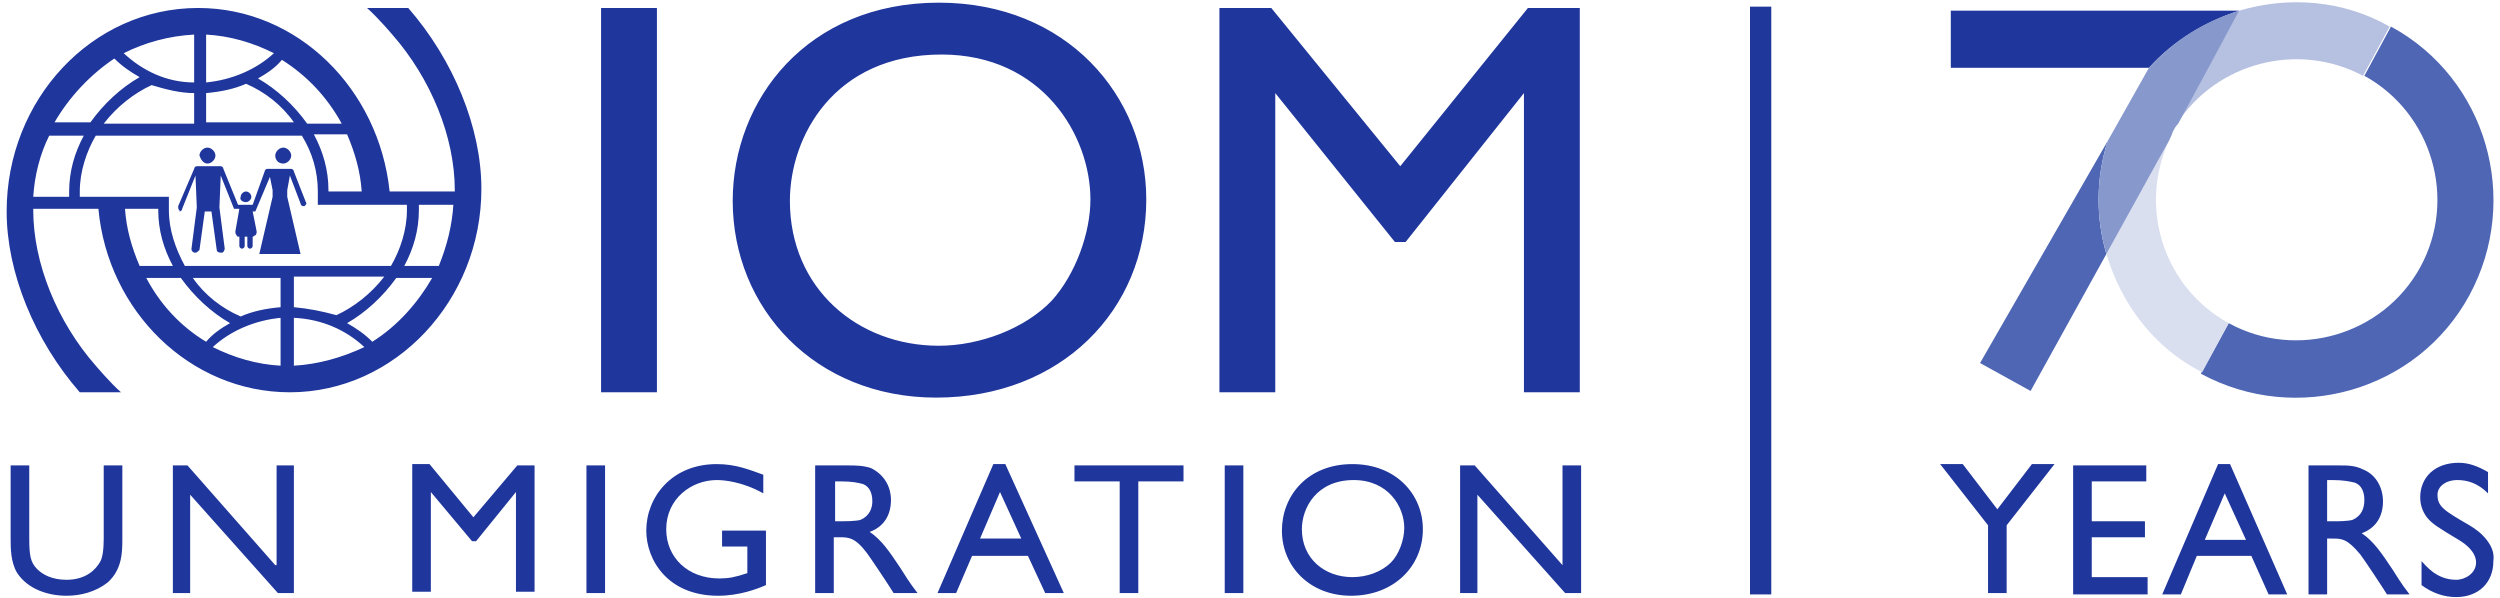 <?xml version="1.0" encoding="utf-8"?>
<!-- Generator: Adobe Illustrator 24.3.0, SVG Export Plug-In . SVG Version: 6.00 Build 0)  -->
<svg version="1.1" id="Layer_1" xmlns="http://www.w3.org/2000/svg" xmlns:xlink="http://www.w3.org/1999/xlink" x="0px" y="0px"
	 viewBox="0 0 188 45" width="188" height="45" style="enable-background:new 0 0 188 45;" xml:space="preserve">
<style type="text/css">
	.st0{fill:#4E66B4;}
	.st1{fill:#DADFF0;}
	.st2{fill:#B6C1E1;}
	.st3{fill:#1F369C;}
	.st4{fill:#8798CD;}
	.st5{fill:#1F369B;}
</style>
<g>
	<g id="_x37_0">
		<g>
			<path class="st0" d="M167.6,24.3c5.1,2.8,11.6,0.9,14.4-4.2s0.9-11.6-4.2-14.4l2-3.7c7.2,3.9,9.8,13,5.9,20.2
				c-3.9,7.2-13,9.8-20.2,5.9"/>
		</g>
		<path class="st1" d="M165.6,28l2-3.7c-4.9-2.7-6.8-8.7-4.5-13.7l-4.7,8.5C159.5,22.8,161.9,26.1,165.6,28z"/>
		<path class="st2" d="M168.4,0.8L168.4,0.8l-4.7,8.5c3-4.6,9.1-6.2,14-3.6l2-3.7C176.2,0,172.1-0.3,168.4,0.8z"/>
		<path class="st3" d="M168.4,0.8h-21.7v4.3h14.9l0,0C163.5,3,165.9,1.6,168.4,0.8z"/>
		<path class="st0" d="M158.5,10.6l-9.6,16.7l3.8,2.1l5.7-10.3C157.6,16.4,157.6,13.4,158.5,10.6z"/>
		<path class="st4" d="M168.4,0.8c-2.6,0.8-4.9,2.2-6.8,4.3l-3.1,5.5c-0.9,2.8-0.9,5.8-0.1,8.5l4.7-8.5c0.1-0.2,0.2-0.4,0.3-0.7
			c0.1-0.2,0.2-0.4,0.4-0.6L168.4,0.8L168.4,0.8z"/>
	</g>
	<path class="st3" d="M150.2,38.3l-2.6-3.4h-1.7l3.6,4.6v5.1h1.4v-5.1l3.6-4.6h-1.7L150.2,38.3z M157.3,40.4h4v-1.2h-4v-3h4.1V35
		h-5.5v9.7h5.6v-1.3h-4.2V40.4z M166.8,34.9l-4.2,9.8h1.4l1.2-2.9h4.1l1.3,2.9h1.4l-4.3-9.8H166.8z M165.8,40.6l1.5-3.5l1.6,3.5
		H165.8z M177.6,40.1c1.1-0.4,1.6-1.3,1.6-2.4c0-1-0.5-2-1.5-2.4c-0.6-0.3-1.2-0.3-1.7-0.3h-2.4v9.7h1.4v-4.2h0.4
		c0.7,0,1.1,0,2.1,1.2c0.3,0.4,1.7,2.5,2,3h1.7c-0.7-0.9-0.9-1.3-1.3-1.9C179.1,41.6,178.5,40.7,177.6,40.1z M176.9,39.1
		c-0.4,0.1-1.1,0.1-1.4,0.1H175v-3.1h0.4c0.8,0,1.3,0.1,1.7,0.2c0.5,0.2,0.7,0.7,0.7,1.3C177.8,38.2,177.6,38.8,176.9,39.1z
		 M187,40.6c-0.4-0.5-0.8-0.8-1.3-1.1c-1.9-1.1-2.4-1.4-2.4-2.3c0-0.6,0.6-1.1,1.5-1.1c0.7,0,1.5,0.2,2.3,1v-1.6
		c-0.7-0.4-1.4-0.7-2.2-0.7c-1.8,0-2.9,1.1-2.9,2.6c0,0.6,0.2,1.1,0.5,1.5c0.4,0.5,0.9,0.8,2.4,1.7c0.5,0.3,1.3,0.9,1.3,1.7
		c0,0.8-0.8,1.3-1.5,1.3c-1.5,0-2.3-1.1-2.6-1.4v1.8c0.8,0.6,1.7,0.9,2.6,0.9c1.7,0,2.8-1.1,2.8-2.7C187.6,41.5,187.3,41,187,40.6z"
		/>
	<rect id="Line" x="131.6" y="0.5" class="st5" width="1.6" height="44.2"/>
	<path id="IOM_logo_EN" class="st3" d="M18.5,15.2c0.2,0,0.4-0.2,0.4-0.4c0-0.2-0.2-0.4-0.4-0.4c-0.2,0-0.4,0.2-0.4,0.4
		C18,15,18.2,15.2,18.5,15.2z M21.3,12.3c0.3,0,0.6-0.3,0.6-0.6c0-0.3-0.3-0.6-0.6-0.6c-0.3,0-0.6,0.3-0.6,0.6
		C20.7,12,20.9,12.3,21.3,12.3z M49.4,0.6h-4.2v28.9h4.2V0.6z M7.8,40.5c0,0.9-0.1,1.5-0.3,1.8c-0.3,0.5-1,1.3-2.5,1.3
		c-1.1,0-1.8-0.4-2.2-0.8c-0.5-0.5-0.6-1-0.6-2.3V35H0.8v5.5c0,0.7,0,1.8,0.5,2.6c0.8,1.2,2.3,1.7,3.7,1.7c1.1,0,2.2-0.3,3.1-1
		c1.1-1,1.1-2.3,1.1-3.3V35H7.8V40.5z M80.8,36.2h3.4v8.4h1.4v-8.4H89V35h-8.2V36.2z M74.7,34.9l-4.2,9.7h1.4l1.2-2.8h4.2l1.3,2.8
		h1.4l-4.4-9.7H74.7z M73.7,40.5l1.5-3.5l1.6,3.5H73.7z M92.1,44.6h1.4V35h-1.4V44.6z M101.7,34.9c-3.4,0-5.3,2.4-5.3,5
		c0,2.7,2.1,4.9,5.2,4.9c3.2,0,5.4-2.2,5.4-5C107,37.2,105,34.9,101.7,34.9z M104.6,42.3c-0.7,0.7-1.8,1.1-2.9,1.1
		c-2.1,0-3.8-1.4-3.8-3.6c0-1.6,1.1-3.7,3.9-3.7c2.6,0,3.8,2,3.8,3.6C105.6,40.6,105.2,41.7,104.6,42.3z M117.5,35v7.5l-6.6-7.5
		h-1.1v9.6h1.3v-7.4l6.6,7.4h1.2V35H117.5z M86.2,15c0-7.8-6-14.8-15.6-14.8c-9.9,0-15.5,7.3-15.5,14.9c0,8.1,6.2,14.8,15.3,14.8
		C79.8,29.9,86.2,23.3,86.2,15z M70.6,26c-6.1,0-11.2-4.3-11.2-10.9c0-4.8,3.3-11,11.4-11c7.6,0,11.2,6.1,11.2,10.9
		c0,2.5-1.1,5.6-2.9,7.6C77.1,24.7,73.7,26,70.6,26z M105.7,18.2L114.6,7v22.5h4.2V0.6h-3.9l-9.6,11.9L95.6,0.6h-3.9v28.9h4.2V7
		l9,11.2H105.7z M65.4,40c1.1-0.4,1.6-1.3,1.6-2.4c0-1-0.5-1.9-1.5-2.4C64.9,35,64.3,35,63.8,35h-2.5v9.6h1.4v-4.2h0.4
		c0.7,0,1.2,0,2.1,1.2c0.3,0.4,1.7,2.5,2,3H69c-0.7-0.9-0.9-1.3-1.3-1.9C66.9,41.5,66.3,40.6,65.4,40z M64.7,39.1
		c-0.4,0.1-1.2,0.1-1.4,0.1h-0.5v-3h0.4c0.9,0,1.3,0.1,1.7,0.2c0.5,0.2,0.7,0.7,0.7,1.3C65.6,38.2,65.4,38.8,64.7,39.1z M36.2,14.2
		c0-4.6-2.1-9.7-5.5-13.6h-3.1c0.8,0.7,1.9,2,1.9,2c2.9,3.3,4.7,7.7,4.7,11.7c0,0,0,0.1,0,0.1h-4.9C28.5,6.7,22.4,0.6,14.9,0.6
		c-8,0-14.4,6.9-14.4,15.3c0,4.6,2.1,9.7,5.5,13.6h3.1c-0.8-0.7-1.9-2-1.9-2c-2.9-3.3-4.7-7.7-4.7-11.7c0,0,0-0.1,0-0.1h4.9
		c0.7,7.7,6.9,13.8,14.4,13.8C29.7,29.5,36.2,22.6,36.2,14.2z M22.1,27.5v-3.6c2.1,0.1,3.9,0.9,5.3,2.2
		C25.7,26.9,23.9,27.4,22.1,27.5z M22.1,23.1v-2.3h6.8c-1,1.3-2.3,2.3-3.6,2.9C24.2,23.4,23.2,23.2,22.1,23.1z M28,25.7
		c-0.6-0.6-1.2-1-1.9-1.4c1.4-0.8,2.7-2,3.7-3.4h2.7C31.4,22.8,29.9,24.5,28,25.7z M34.1,15.3C34,17,33.6,18.5,33,20h-2.6
		c0.7-1.3,1.1-2.7,1.1-4.2c0-0.1,0-0.3,0-0.4H34.1z M27.2,14.4h-2.5c0,0,0,0,0-0.1c0-1.5-0.4-2.9-1.1-4.2h2.5
		C26.7,11.5,27.1,12.9,27.2,14.4z M25.7,9.3h-2.6c-1-1.4-2.3-2.6-3.7-3.4c0.7-0.4,1.3-0.8,1.8-1.4C23.1,5.7,24.6,7.3,25.7,9.3z
		 M15.5,2.6c1.8,0.1,3.5,0.6,5.1,1.4c-1.3,1.2-3.1,2-5.1,2.2V2.6z M15.5,7c1.1-0.1,2.1-0.3,3-0.7c1.4,0.6,2.7,1.6,3.6,2.9h-6.6V7z
		 M14.6,2.6v3.6C12.5,6.2,10.7,5.3,9.3,4C10.9,3.2,12.7,2.7,14.6,2.6z M14.6,7v2.3H7.8c1-1.3,2.3-2.3,3.6-2.9
		C12.4,6.7,13.5,7,14.6,7z M8.6,4.4c0.6,0.6,1.2,1,1.9,1.4c-1.4,0.8-2.7,2-3.7,3.4H4.1C5.2,7.3,6.8,5.6,8.6,4.4z M2.5,14.8
		c0.1-1.6,0.5-3.2,1.2-4.6h2.6c-0.7,1.3-1.1,2.7-1.1,4.2c0,0.1,0,0.3,0,0.4H2.5z M6,14.8c0-0.1,0-0.3,0-0.4c0-1.5,0.5-3,1.2-4.2
		h15.5c0.8,1.3,1.2,2.7,1.2,4.2c0,0,0,0,0,0.1h0l0,0.9h6.7c0,0.1,0,0.3,0,0.4c0,1.5-0.5,3-1.2,4.2H13.9c-0.7-1.3-1.2-2.7-1.2-4.2
		v-0.1l0-0.9H6z M9.4,15.7h2.5c0,0,0,0,0,0.1c0,1.5,0.4,2.9,1.1,4.2h-2.5C9.9,18.6,9.5,17.2,9.4,15.7z M11,20.9h2.6
		c1,1.4,2.3,2.6,3.7,3.4c-0.7,0.4-1.3,0.8-1.8,1.4C13.5,24.5,12,22.8,11,20.9z M21.1,27.5c-1.8-0.1-3.5-0.6-5.1-1.4
		c1.3-1.2,3.1-2,5.1-2.2V27.5z M21.1,23.1c-1.1,0.1-2.1,0.3-3,0.7c-1.4-0.6-2.7-1.6-3.6-2.9h6.6V23.1z M13.5,15.9
		c0.1,0,0.2-0.1,0.2-0.2l1-2.5l0.1,2.4l-0.4,3.1c0,0.1,0,0.2,0.2,0.3c0,0,0.1,0,0.1,0c0.1,0,0.2-0.1,0.3-0.2l0.4-2.9h0.5l0.4,2.9
		c0,0.1,0.1,0.2,0.3,0.2c0,0,0.1,0,0.1,0c0.1,0,0.2-0.2,0.2-0.3l-0.4-3.1l0.1-2.4l1,2.5c0,0,0,0,0,0c0,0,0,0,0,0c0,0,0,0,0,0
		c0,0,0,0,0,0c0,0,0,0,0,0c0,0,0,0,0,0c0,0,0,0,0,0c0,0,0,0,0,0c0,0,0,0,0,0c0,0,0,0,0,0c0,0,0,0,0,0c0,0,0,0,0,0c0,0,0,0,0,0H18
		l-0.3,1.7c0,0.1,0,0.2,0.1,0.3c0,0.1,0.1,0.1,0.2,0.1v0.7c0,0.1,0.1,0.2,0.2,0.2c0.1,0,0.2-0.1,0.2-0.2v-0.7h0c0,0,0,0,0,0l0.1,0
		l0.1,0c0,0,0,0,0,0c0,0,0,0,0,0h0v0.7c0,0.1,0.1,0.2,0.2,0.2c0.1,0,0.2-0.1,0.2-0.2v-0.7c0.1,0,0.1-0.1,0.2-0.1
		c0.1-0.1,0.1-0.2,0.1-0.3L19,15.9h0.2l0,0c0,0,0,0,0,0c0,0,0,0,0,0c0,0,0,0,0,0c0,0,0,0,0,0c0,0,0,0,0,0c0,0,0,0,0,0c0,0,0,0,0,0
		c0,0,0,0,0,0c0,0,0,0,0,0c0,0,0,0,0,0c0,0,0,0,0,0c0,0,0,0,0,0l1.1-2.6l0.2,1c0,0.2,0,0.3,0,0.5l-1,4.3h3.1l-1-4.3
		c0-0.2,0-0.3,0-0.5l0.2-1.1l0.8,2.1c0,0.1,0.1,0.2,0.2,0.2c0,0,0.1,0,0.1,0c0.1-0.1,0.2-0.2,0.1-0.3l-0.9-2.3
		c0-0.1-0.1-0.2-0.2-0.2h-1.8c-0.1,0-0.2,0.1-0.2,0.2L19,15.4h-1.1l-1.1-2.7c0-0.1-0.1-0.2-0.2-0.2h-1.8c-0.1,0-0.2,0.1-0.2,0.2
		l-1.2,2.8c0,0.1,0,0.3,0.1,0.3C13.5,15.9,13.5,15.9,13.5,15.9z M20.7,42.5L14.1,35H13v9.6h1.3v-7.4l6.6,7.4h1.2V35h-1.3V42.5z
		 M44.1,44.6h1.4V35h-1.4V44.6z M54.3,41.1h1.9v2c-0.9,0.3-1.4,0.4-2.1,0.4c-2.4,0-4-1.6-4-3.7c0-2.3,1.9-3.7,3.8-3.7
		c0.5,0,1.9,0.1,3.5,1v-1.4c-1.1-0.4-2.1-0.8-3.5-0.8c-3.4,0-5.3,2.5-5.3,5c0,2.2,1.6,4.9,5.4,4.9c1.6,0,2.9-0.5,3.6-0.8v-4.1h-3.3
		V41.1z M35.6,38.9l-3.3-4H31v9.6h1.4v-7.5l3.1,3.7h0.3l3-3.7v7.5h1.4V35h-1.3L35.6,38.9z M15.6,12.3c0.3,0,0.6-0.3,0.6-0.6
		c0-0.3-0.3-0.6-0.6-0.6c-0.3,0-0.6,0.3-0.6,0.6C15.1,12,15.3,12.3,15.6,12.3z"/>
</g>
</svg>
